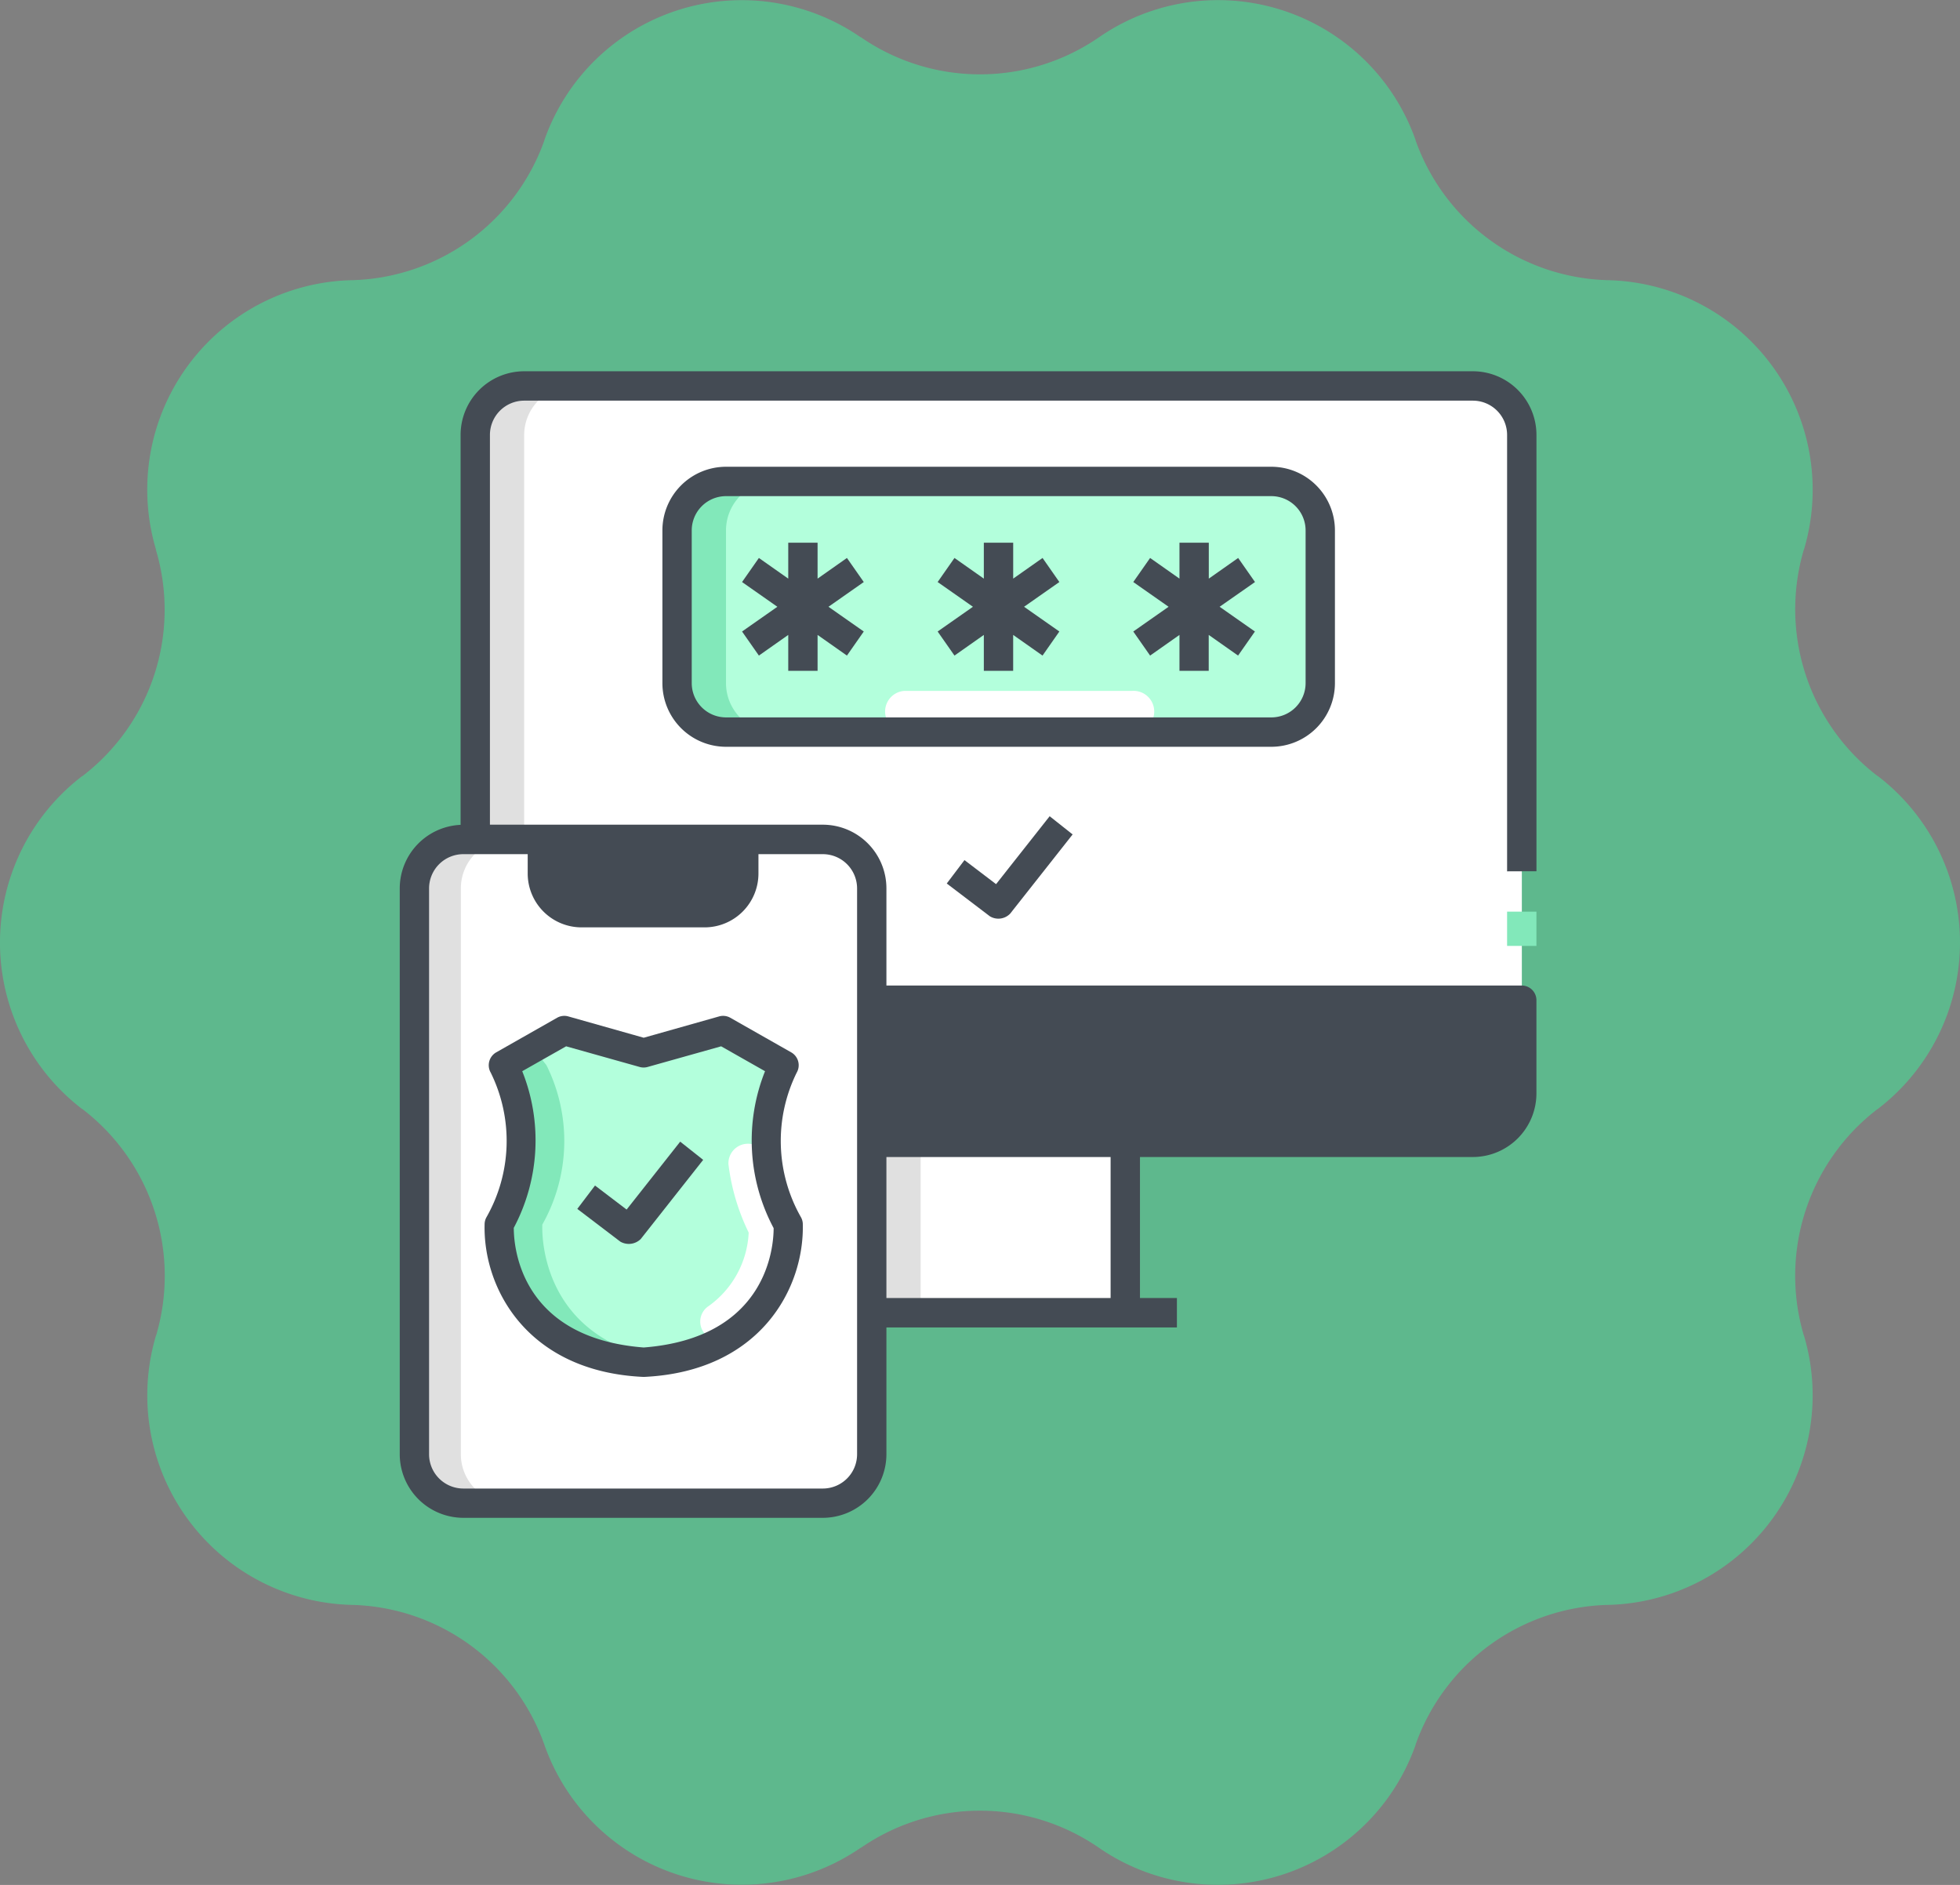 <svg xmlns="http://www.w3.org/2000/svg" width="75.911" height="72.994" viewBox="0 0 75.911 72.994">
  <rect x="0" y="0" width="75.911" height="72.994" fill="#808080" stroke="none"/>
  <g id="svgviewer-output" transform="translate(-0.069 0.132)">
    <path id="Path_49952" data-name="Path 49952" d="M79.042,58.849l-.023.011a8.132,8.132,0,0,0-2.849,8.749l.011.023a8.119,8.119,0,0,1-7.574,10.422h-.022a8.119,8.119,0,0,0-7.449,5.414v.011a8.117,8.117,0,0,1-12.265,3.979,8.111,8.111,0,0,0-9.213,0h-.011a8.108,8.108,0,0,1-12.253-3.99,8.123,8.123,0,0,0-7.449-5.414h-.023A8.119,8.119,0,0,1,12.35,67.631l.011-.023A8.133,8.133,0,0,0,9.512,58.86l-.023-.011a8.119,8.119,0,0,1,0-12.886l.023-.011A8.109,8.109,0,0,0,12.35,37.2v-.023a8.114,8.114,0,0,1,7.573-10.422h.023a8.131,8.131,0,0,0,7.449-5.414v-.011a8.1,8.1,0,0,1,12.253-3.979h.011a8.121,8.121,0,0,0,9.213,0,8.109,8.109,0,0,1,12.265,3.979v.011a8.135,8.135,0,0,0,7.449,5.414h.022a8.119,8.119,0,0,1,7.574,10.422l-.011.023a8.132,8.132,0,0,0,2.849,8.749l.023.011a8.119,8.119,0,0,1,0,12.886Z" transform="translate(-6.242 -16.037)" fill="#5eb88d"/>
    <g id="svgviewer-output_2_" data-name="svgviewer-output (2)" transform="translate(15.551 14.245)">
      <path id="Path_58268" data-name="Path 58268" d="M71.465,35.286H34.729a1.9,1.9,0,0,1-1.9-1.9V7.894a1.9,1.9,0,0,1,1.9-1.9H71.465a1.9,1.9,0,0,1,1.9,1.9V33.388A1.9,1.9,0,0,1,71.465,35.286Z" transform="translate(-29.906 -5.427)" fill="#fff"/>
      <path id="Path_58269" data-name="Path 58269" d="M34.724,33.39V7.892A1.9,1.9,0,0,1,36.618,6H34.724a1.9,1.9,0,0,0-1.894,1.9v25.5a1.9,1.9,0,0,0,1.894,1.9h1.894A1.9,1.9,0,0,1,34.724,33.39Z" transform="translate(-29.905 -5.427)" fill="#e0e0e0"/>
      <path id="Path_58270" data-name="Path 58270" d="M454.023,220.549h1.136v1.327h-1.136Z" transform="translate(-411.135 -199.623)" fill="#82e8ba"/>
      <path id="Path_58271" data-name="Path 58271" d="M194.676,314.7H204.5v6.6h-9.819Z" transform="translate(-176.395 -284.841)" fill="#fff"/>
      <path id="Path_58272" data-name="Path 58272" d="M194.676,314.7h1.894v6.6h-1.894Z" transform="translate(-176.395 -284.841)" fill="#e0e0e0"/>
      <path id="Path_58273" data-name="Path 58273" d="M226.97,185.475l-1.667-1.268.686-.906,1.224.931,2.075-2.63.89.705-2.419,3.067A.633.633,0,0,1,226.97,185.475Z" transform="translate(-204.117 -164.371)" fill="#444b54"/>
      <path id="Path_58274" data-name="Path 58274" d="M138.225,54.675H117.11a1.9,1.9,0,0,1-1.9-1.9V46.867a1.9,1.9,0,0,1,1.9-1.9h21.116a1.9,1.9,0,0,1,1.9,1.9v5.911A1.9,1.9,0,0,1,138.225,54.675Z" transform="translate(-104.47 -40.702)" fill="#b3ffdc"/>
      <path id="Path_58275" data-name="Path 58275" d="M117.106,52.779V46.865a1.9,1.9,0,0,1,1.894-1.9h-1.894a1.9,1.9,0,0,0-1.894,1.9v5.914a1.9,1.9,0,0,0,1.894,1.9H119A1.9,1.9,0,0,1,117.106,52.779Z" transform="translate(-104.47 -40.702)" fill="#82e8ba"/>
      <path id="Path_58276" data-name="Path 58276" d="M209.046,130.471h-8.823a.8.8,0,0,0,0,1.594h8.823a.8.8,0,1,0,0-1.594Z" transform="translate(-180.694 -118.092)" fill="#fff"/>
      <path id="Path_58277" data-name="Path 58277" d="M132.809,49.817H111.686a2.466,2.466,0,0,1-2.462-2.465V41.438a2.466,2.466,0,0,1,2.462-2.465h21.123a2.466,2.466,0,0,1,2.462,2.465v5.914A2.466,2.466,0,0,1,132.809,49.817Zm-21.123-9.706a1.328,1.328,0,0,0-1.326,1.327v5.914a1.328,1.328,0,0,0,1.326,1.327h21.123a1.328,1.328,0,0,0,1.326-1.327V41.438a1.328,1.328,0,0,0-1.326-1.327H111.686Z" transform="translate(-99.051 -35.275)" fill="#444b54"/>
      <g id="Group_40566" data-name="Group 40566" transform="translate(13.257 6.637)">
        <path id="Path_58278" data-name="Path 58278" d="M145.788,70.544l-1.137.8v-1.39h-1.136v1.39l-1.137-.8-.652.932,1.367.958-1.367.958.652.932,1.137-.8v1.39h1.136v-1.39l1.137.8.652-.932-1.367-.958,1.367-.958Zm7.576,0-1.137.8v-1.39H151.09v1.39l-1.137-.8-.652.932,1.367.958-1.367.958.652.932,1.137-.8v1.39h1.136v-1.39l1.137.8.652-.932-1.367-.958,1.367-.958Zm8.228.932-.652-.932-1.137.8v-1.39h-1.136v1.39l-1.137-.8-.652.932,1.367.958-1.367.958.652.932,1.137-.8v1.39H159.8v-1.39l1.137.8.652-.932-1.367-.958Z" transform="translate(-141.725 -69.951)" fill="#444b54"/>
      </g>
      <path id="Path_58279" data-name="Path 58279" d="M23.8,216.771H9.886a1.9,1.9,0,0,1-1.9-1.9V192.962a1.9,1.9,0,0,1,1.9-1.9H23.8a1.9,1.9,0,0,1,1.9,1.9v21.912A1.9,1.9,0,0,1,23.8,216.771Z" transform="translate(-7.42 -172.936)" fill="#fff"/>
      <path id="Path_58280" data-name="Path 58280" d="M9.787,214.875V192.96a1.9,1.9,0,0,1,1.894-1.9h-1.8a1.9,1.9,0,0,0-1.894,1.9v21.914a1.9,1.9,0,0,0,1.894,1.9h1.8A1.9,1.9,0,0,1,9.787,214.875Z" transform="translate(-7.42 -172.936)" fill="#e0e0e0"/>
      <path id="Path_58281" data-name="Path 58281" d="M46.025,19.361V2.465A2.466,2.466,0,0,0,43.562,0H6.819A2.466,2.466,0,0,0,4.357,2.465v15.1A2.467,2.467,0,0,0,2,20.025V41.939A2.466,2.466,0,0,0,4.462,44.4H18.387a2.466,2.466,0,0,0,2.462-2.465V37.027H32.1V35.889H30.669V30.428H43.562a2.466,2.466,0,0,0,2.462-2.465V24.356a.569.569,0,0,0-.568-.569H20.849V20.024a2.466,2.466,0,0,0-2.462-2.465H5.493V2.465A1.328,1.328,0,0,1,6.819,1.138H43.562a1.328,1.328,0,0,1,1.326,1.327v16.9ZM20.849,30.428h8.683v5.461H20.849ZM9.04,21.535h4.77a2.087,2.087,0,0,0,2.083-2.086V18.7h2.494a1.328,1.328,0,0,1,1.326,1.327V41.939a1.328,1.328,0,0,1-1.326,1.327H4.462a1.328,1.328,0,0,1-1.326-1.327V20.025A1.328,1.328,0,0,1,4.462,18.7H6.956v.752A2.087,2.087,0,0,0,9.04,21.535Z" transform="translate(-2 0)" fill="#444b54"/>
      <path id="Path_58282" data-name="Path 58282" d="M53.434,276.6a6.579,6.579,0,0,1-.159-6.169l-2.366-1.342-3.082.87-3.082-.87L42.38,270.43a6.579,6.579,0,0,1-.159,6.169s-.313,4.908,5.606,5.342c5.919-.434,5.606-5.342,5.606-5.342Z" transform="translate(-38.403 -243.557)" fill="#b3ffdc"/>
      <path id="Path_58283" data-name="Path 58283" d="M43.924,283.009a6.579,6.579,0,0,0,.159-6.169l-.523-.67-1.181.67a6.579,6.579,0,0,1-.159,6.169s-.313,4.908,5.606,5.342c.3-.022.583-.056.852-.1C43.643,287.432,43.924,283.009,43.924,283.009Z" transform="translate(-38.401 -249.967)" fill="#82e8ba"/>
      <path id="Path_58284" data-name="Path 58284" d="M128.12,317.967a7.079,7.079,0,0,1-.8-2.511.757.757,0,0,0-1.5.179,8.334,8.334,0,0,0,.784,2.645,3.711,3.711,0,0,1-1.553,2.846.716.716,0,0,0,.789,1.2A5.078,5.078,0,0,0,128.12,317.967Z" transform="translate(-113.089 -284.925)" fill="#fff"/>
      <path id="Path_58285" data-name="Path 58285" d="M42.788,277.053l-.041,0c-4.477-.217-6.2-3.443-6.12-5.942a.57.57,0,0,1,.065-.23,5.975,5.975,0,0,0,.17-5.611.575.575,0,0,1,.21-.782l2.361-1.341a.566.566,0,0,1,.433-.053l2.922.826,2.922-.826a.566.566,0,0,1,.433.053l2.361,1.341a.573.573,0,0,1,.209.784,5.975,5.975,0,0,0,.171,5.609.569.569,0,0,1,.065.23c.072,2.5-1.64,5.72-6.12,5.942l-.041,0Zm-5.032-5.76c0,.691.227,4.249,5.032,4.622,4.8-.373,5.033-3.926,5.032-4.622a7.216,7.216,0,0,1-.333-6.077l-1.7-.964-2.848.8a.567.567,0,0,1-.308,0l-2.848-.8-1.7.964a7.217,7.217,0,0,1-.334,6.078Z" transform="translate(-33.339 -238.111)" fill="#444b54"/>
      <path id="Path_58286" data-name="Path 58286" d="M76.147,318.289l-1.666-1.268.686-.905,1.224.931,2.075-2.63.89.705-2.419,3.067A.659.659,0,0,1,76.147,318.289Z" transform="translate(-67.604 -284.584)" fill="#444b54"/>
    </g>
  </g>
</svg>
